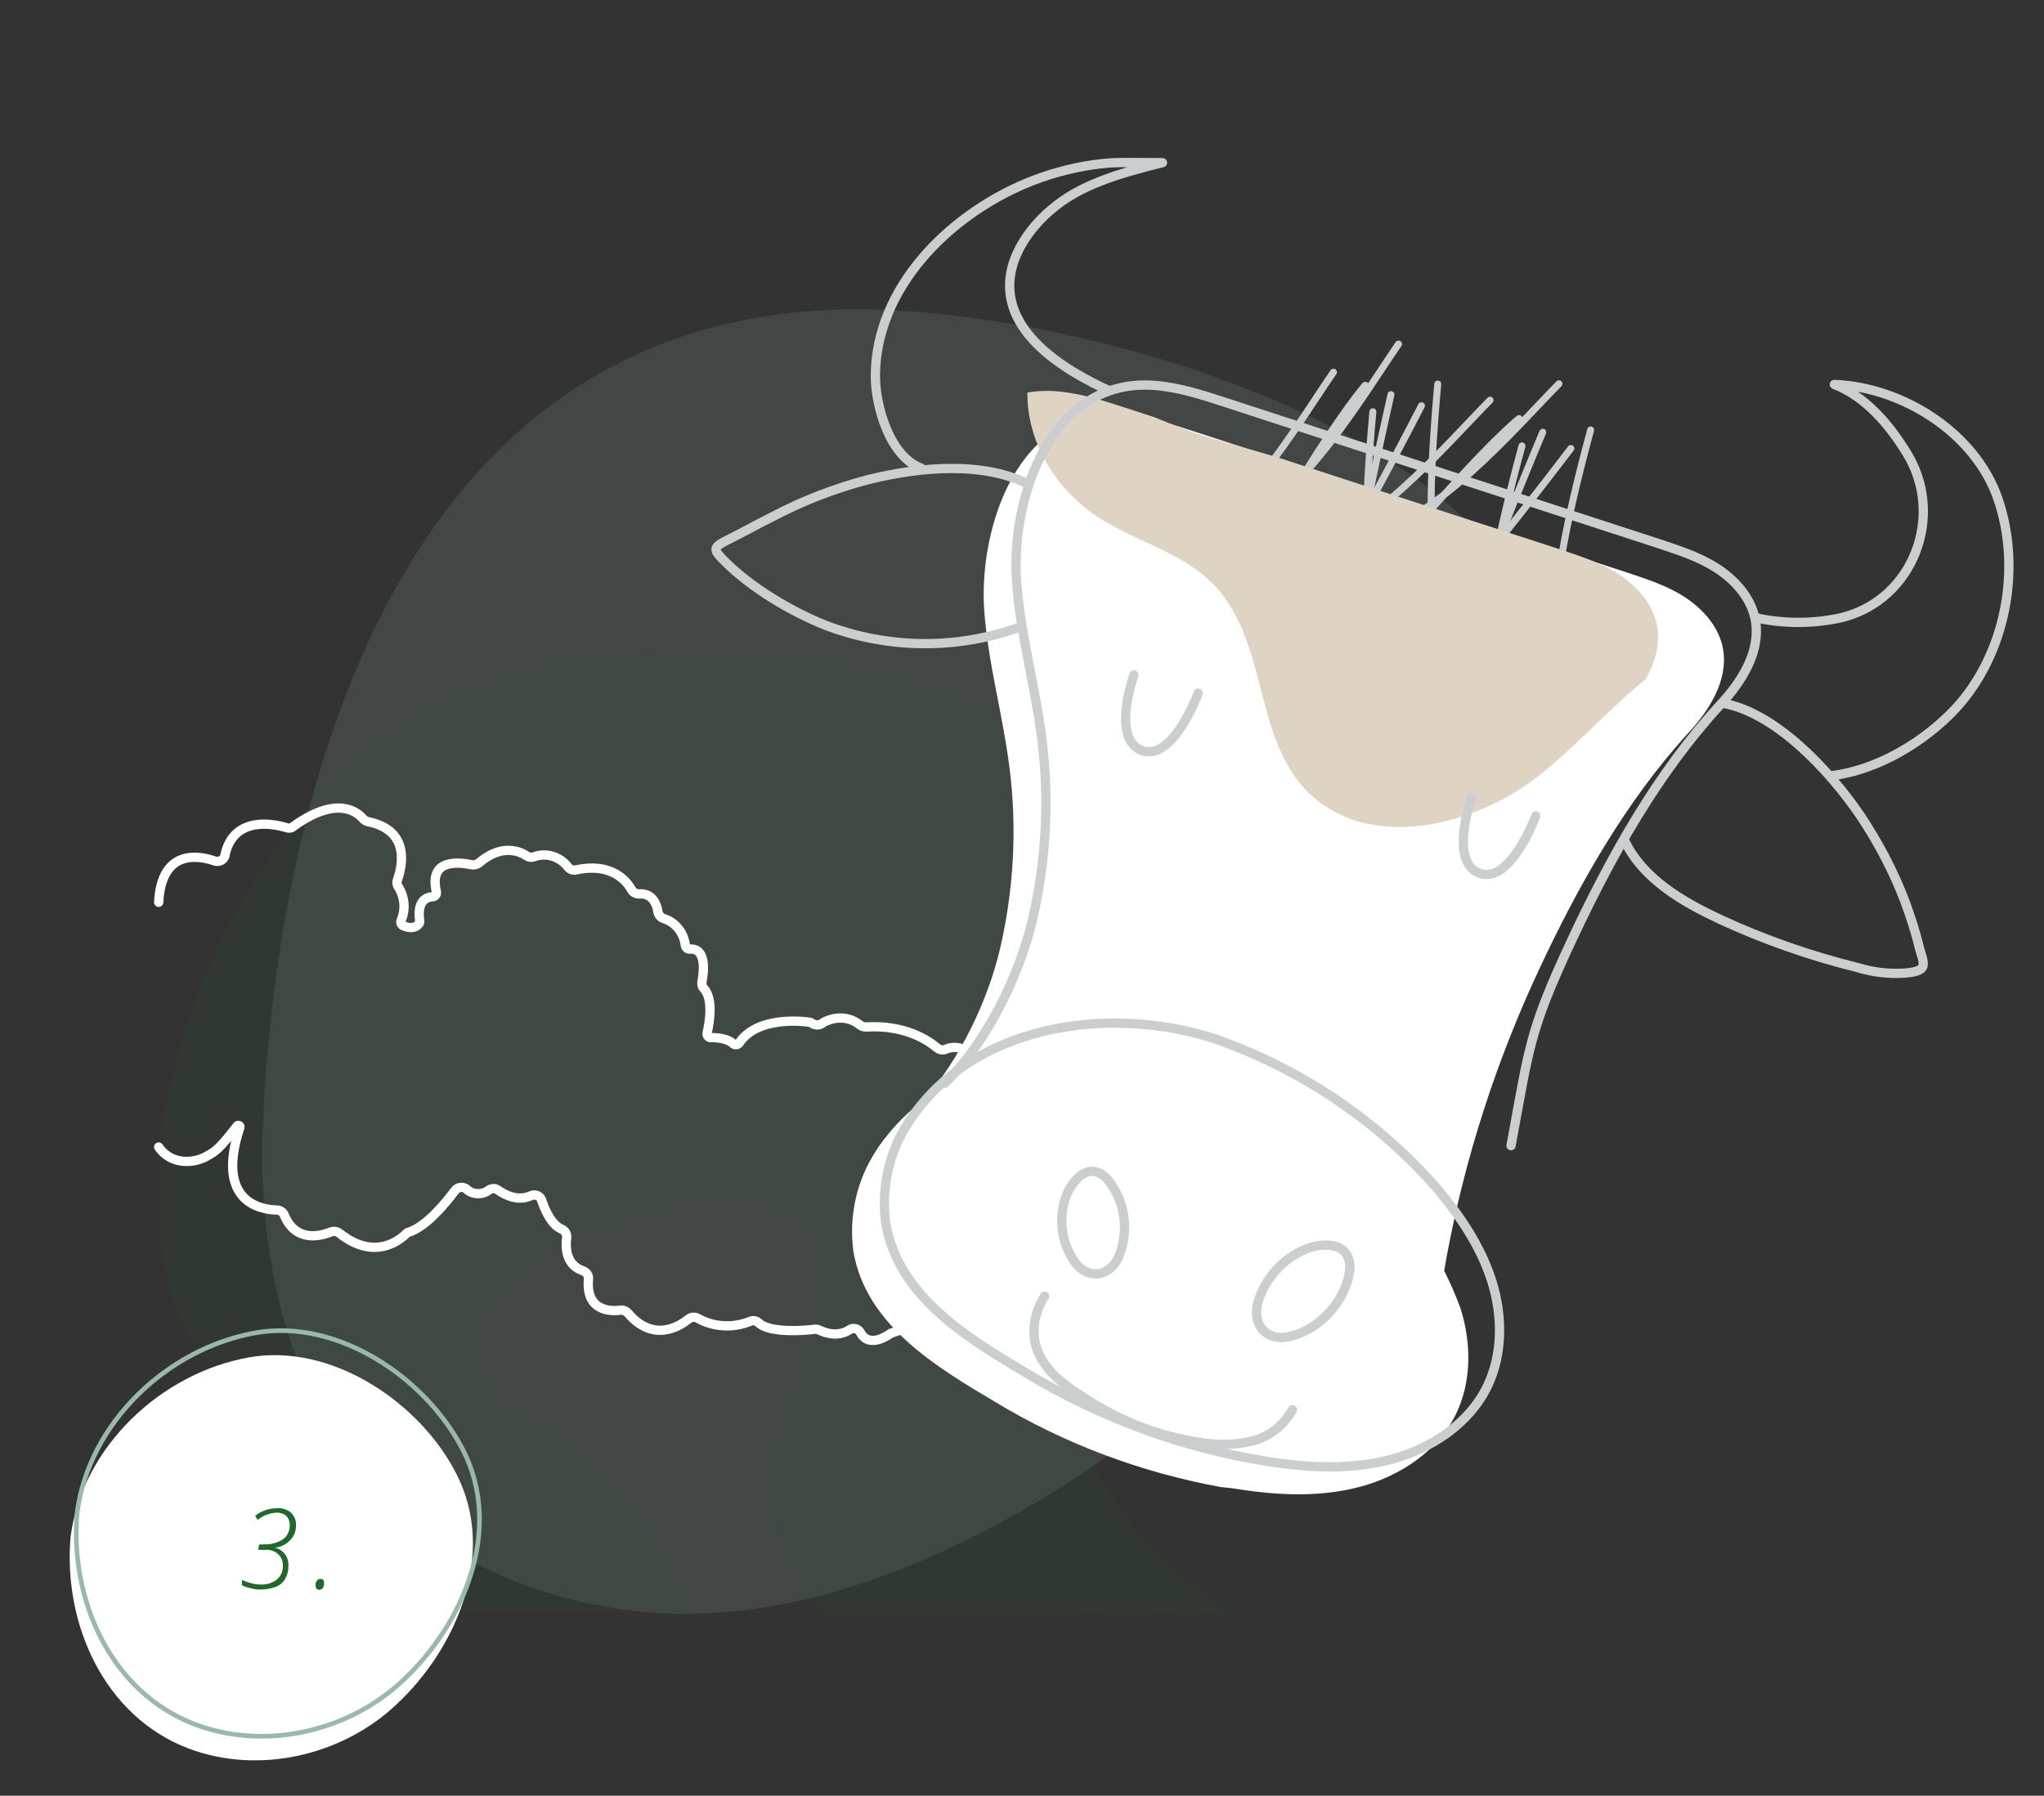 <?xml version="1.0" encoding="utf-8"?>
<!-- Generator: Adobe Illustrator 27.9.6, SVG Export Plug-In . SVG Version: 9.03 Build 54986)  -->
<svg version="1.1" id="Ebene_3" xmlns="http://www.w3.org/2000/svg" xmlns:xlink="http://www.w3.org/1999/xlink" x="0px" y="0px"
	 width="440.9px" height="387.4px" viewBox="0 0 440.9 387.4" style="enable-background:new 0 0 440.9 387.4;" xml:space="preserve"
	>
<rect x="0" y="0" width="440.9" height="387.4" fill="#333333" stroke="none"/>
<style type="text/css">
	.st0{opacity:0.15;fill:#99B9A9;enable-background:new    ;}
	.st1{opacity:0.1;fill:#20682C;enable-background:new    ;}
	.st2{fill:none;stroke:#FFFFFF;stroke-width:2;stroke-linecap:round;stroke-miterlimit:10;}
	.st3{fill:none;stroke:#CBCECF;stroke-width:1.5;stroke-linecap:round;stroke-miterlimit:4.001;}
	.st4{fill:none;stroke:#CBCECF;stroke-width:1.5;stroke-linecap:round;stroke-linejoin:round;stroke-miterlimit:4.001;}
	.st5{fill:none;stroke:#CBCECF;stroke-width:1.501;stroke-linecap:round;stroke-miterlimit:4.002;}
	.st6{fill:none;stroke:#CBCECF;stroke-width:1.501;stroke-linecap:round;stroke-linejoin:round;stroke-miterlimit:4.002;}
	.st7{fill:#FFFFFF;}
	.st8{clip-path:url(#SVGID_00000125579531924381552410000017592846613504033677_);}
	.st9{fill:#DFD4C4;}
	.st10{fill:none;stroke:#CBCECF;stroke-width:2.001;stroke-linecap:round;stroke-linejoin:round;stroke-miterlimit:4.001;}
	.st11{fill:none;stroke:#CBCECF;stroke-width:2.001;stroke-miterlimit:10.002;}
	.st12{fill:none;stroke:#CBCECF;stroke-width:2.001;stroke-linejoin:round;stroke-miterlimit:4.001;}
	.st13{fill:none;stroke:#CBCECF;stroke-width:2;stroke-linecap:round;stroke-linejoin:round;stroke-miterlimit:4;}
	.st14{fill:none;stroke:#CBCECF;stroke-width:2.001;stroke-linecap:round;stroke-linejoin:round;stroke-miterlimit:10.002;}
	.st15{fill:none;stroke:#CBCECF;stroke-width:2.001;stroke-miterlimit:4.001;}
	.st16{fill:none;stroke:#99B9A9;stroke-miterlimit:10;}
	.st17{fill:#20682C;}
</style>
<g id="effekt3" transform="translate(-1297.192 -2776.282)">
	<g id="verdauung" transform="translate(0 10)">
		<path id="Pfad_11655" class="st0" d="M1445.9,3114.4c79,0,189.3-102.9,189.3-189.3c0-65.9-107-92.1-152.9-92.1
			c-124.5,0-128.2,163.1-128.6,183.2C1355.3,3119,1445.9,3114.4,1445.9,3114.4z"/>
		<path id="darm" class="st1" d="M1563.3,3114.4c-54.7-35.4-34.7-85.8-24.3-104.8c3.7-6.8,5.9-14.3,6.2-22.1
			c2.6-60.7-51.6-74.8-51.6-74.8c-100.6-24.3-132.2,30.7-132.2,30.7c-47.2,59.4-32.9,133.5,2,123.1c8.2-2.4,8.3,15.1,5.3,23.1
			c-4.6,12.2-12.8,24.4-12.8,24.4h90.2c-11.9-29.5-29.6-39.8-36.2-42.7c-3.2-1.4-5.9-3.7-7.8-6.6c-5.2-8.1-0.8-15.6,3.9-20.5
			c2.9-3,6.3-5.5,10.1-7.3c52.4-25.9,56.9-0.3,56.9-0.3c3.6,9.8-2.5,24.2-2.5,24.2c-18.5,34.2,4.9,53.8,4.9,53.8L1563.3,3114.4z"/>
		<g id="darm-2" transform="translate(1280.818 2885.436)">
			<path id="Pfad_11573" class="st2" d="M50.6,128.3c2.9,4.2,8.1,3.4,10.5,1.9c1.8-1,2.5-1.4,6.4-6.4c0.1-0.2,0.3-0.2,0.5-0.1
				c0.1,0.1,0.2,0.2,0.1,0.4c-5.3,16.1,4.5,17.7,8,17.8c0.7,0,1.3,0.4,1.6,1.1c2.5,6,7.9,4.5,10.1,3.6c0.6-0.2,1.3-0.1,1.8,0.3
				c7.9,6.3,13.5,1,14.5,0c0.1-0.1,0.2-0.2,0.4-0.2c3.8-1.2,8-6.3,10-9c0.6-0.8,1.7-0.9,2.4-0.4c0,0,0.1,0,0.1,0.1
				c1.3,1.2,3.4,1.3,4.8,0.2c0.6-0.4,1.4-0.5,2,0c3.2,2.2,5.6,1.9,7.1,1.2c0.9-0.4,1.9,0,2.3,0.9c0,0,0,0.1,0,0.1
				c1.5,4.3,3.1,5.7,4.3,6.2c0.7,0.3,1.2,1,1.1,1.8c-0.6,5,1.8,6.6,3.5,7.2c0.8,0.3,1.3,1,1.2,1.8c-0.6,6.9,4.7,7,6.9,6.7
				c0.6-0.1,1.2,0.2,1.6,0.6c5.4,6.4,11,3,13.1,1.3c0.5-0.4,1.3-0.5,1.9-0.2c3.5,2,7.7,2.2,11.4,0.7c0.7-0.3,1.4-0.1,1.9,0.4
				c2.4,2.2,10.1,1.6,12.1,1.3c0.3,0,0.6,0,0.9,0.2c3,1.4,5.1,0.8,6.4,0c0.8-0.6,1.9-0.4,2.4,0.4c0,0.1,0.1,0.1,0.1,0.2
				c2,3.6,6.5,0.1,6.5,0.1l5.8-2c0.5-0.2,1.1-0.1,1.6,0.2c6.6,4.5,7.2,0,7.2,0c-1.6-10.2,6.7-2.8,6.7-2.8c4.4,6,9.7-1.4,9.7-1.4
				c3.4-4.2,9-1.2,9-1.2"/>
			<path id="Pfad_11574" class="st2" d="M50.6,75.5c0.6-11.4,8.4-10.2,12.1-8.9c0.9,0.3,1.9-0.2,2.2-1.1c0-0.1,0-0.1,0-0.2
				c1.9-8.6,10.6-6.7,13.3-5.9c0.5,0.2,1.1,0.1,1.5-0.3c9.5-6.8,13.8-3,15-1.6c0.3,0.3,0.6,0.5,1,0.6c9.5,1.9,7.3,10,6.4,12.6
				c-0.2,0.5-0.1,1.1,0.2,1.5c1.4,2.2,1.6,4.9,0.6,7.2c-0.2,0.4,0,1,0.5,1.2c1.9,0.8,2.9,0.1,3.3-0.4c0.2-0.2,0.2-0.4,0.2-0.7
				c-0.6-4.3,1.4-5.1,2.8-5.2c0.5,0,0.9-0.5,0.8-0.9c0-0.1,0-0.1,0-0.2c-1.7-7.3,5.1-6.3,7.6-5.8c0.5,0.1,1.1,0,1.6-0.4
				c4.9-4.2,8.8-2.5,10.3-1.5c0.4,0.3,1,0.4,1.5,0.2c2.7-1,5.6-0.1,7.4,2.2c0.4,0.5,1.1,0.8,1.8,0.6c7.5-1.6,10.8,2.3,11.9,4.3
				c0.3,0.6,1,0.9,1.7,0.9c2.9-0.2,3.8,2.4,4,3.9c0.1,0.6,0.6,1.2,1.2,1.4c2.6,0.8,4.4,3.1,4.7,5.8c0.1,0.5,0.5,0.8,0.9,0.8
				c3.7-0.3,3.1,4.8,2.7,7c-0.1,0.5,0,1.1,0.4,1.5c2.1,2.3,1.2,7.4,0.7,9.6c-0.1,0.5,0.2,0.9,0.7,1c0.1,0,0.1,0,0.2,0
				c2.7,0,4.1,0.7,4.7,1.3c0.3,0.3,0.9,0.3,1.2,0c0,0,0.1-0.1,0.1-0.1c3.8-5.8,13.5-4.8,15.3-4.5c0.2,0,0.3,0.1,0.4,0.2
				c0.7,0.5,1.7,0.5,2.4-0.1c0,0,0.1-0.1,0.1-0.1c4-2,6.8-0.3,7.9,0.6c0.4,0.3,0.8,0.4,1.3,0.4c8.4-0.5,13.4,2.9,15.3,4.5
				c0.5,0.4,1.2,0.6,1.9,0.3c2.1-0.9,4.5-0.2,5.9,1.7c0.1,0.2,0.3,0.3,0.6,0.3l4.4,0.6c0.3,0,0.6-0.1,0.8-0.4
				c0.8-1.3,2.4-1.7,3.7-0.9c0.2,0.1,0.3,0.2,0.4,0.3c0.3,0.2,0.8,0.2,1.1-0.1c3.1-2.9,7.6-1.9,9.2-1.4c0.4,0.1,0.9,0.1,1.3-0.1
				l1.1-0.6"/>
		</g>
		<g id="kuhuuuuu" transform="matrix(0.985, 0.174, -0.174, 0.985, 1466.193, 2762.759)">
			<g id="bosten" transform="translate(107.998 11.373)">
				<g id="Gruppe_244" transform="translate(59.373 116.969) rotate(-160)">
					<path id="Pfad_11703" class="st3" d="M32.3-20.1C24,43.8,16.9,61.5,16.9,61.5"/>
					<path id="Pfad_11705" class="st3" d="M11,61.5C2.8-2.4-4.4-20.1-4.4-20.1"/>
					<path id="Pfad_11706" class="st3" d="M4,61.5c8.2-63.9,15.4-81.6,15.4-81.6"/>
					<path id="Pfad_11707" class="st4" d="M13.2,72.3c3.2-12.2,8.5-41.2,20.1-48.5"/>
					<path id="Pfad_11704" class="st3" d="M2.3,67.1c-11.4-43-16.8-41.2-16.8-41.2"/>
					<path id="Pfad_11708" class="st4" d="M24.3,61.8c3.2-12.2,8.5-41.2,20.1-48.5"/>
					<path id="Pfad_11709" class="st3" d="M13.4,56.7C2,13.7-3.4,15.4-3.4,15.4"/>
				</g>
				<g id="Gruppe_245" transform="matrix(-0.985, -0.174, 0.174, -0.985, 40.586, 114.092)">
					<path id="Pfad_11703-2" class="st5" d="M36-22.3c-8.2,63.9-15.4,81.6-15.4,81.6"/>
					<path id="Pfad_11705-2" class="st5" d="M14.7,59.3C6.5-4.7-0.7-22.3-0.7-22.3"/>
					<path id="Pfad_11706-2" class="st5" d="M7.7,59.3C15.9-4.7,23-22.3,23-22.3"/>
					<path id="Pfad_11707-2" class="st6" d="M16.9,70.1c3.2-12.2,8.5-41.2,20.1-48.5"/>
					<path id="Pfad_11704-2" class="st5" d="M6,64.9c-11.4-43-16.8-41.2-16.8-41.2"/>
					<path id="Pfad_11708-2" class="st6" d="M28,59.6c3.2-12.2,8.5-41.2,20.1-48.5"/>
					<path id="Pfad_11709-2" class="st5" d="M17.1,54.5C5.7,11.5,0.3,13.2,0.3,13.2"/>
				</g>
			</g>
			<path id="Pfad_11745" class="st7" d="M153.2,302.7c8.9-0.2,17.9-1.4,25.9-5.2s15-10.5,17.4-19c2.1-7.4,0.6-15.6-3-22.5
				c-1.5-2.6-3.1-5-4.9-7.4c0,0,0-1.6,0-2c0-0.4,0-0.9,0-1.3c0.2-21.7,3.2-43.2,8.8-64.1c5.2-19.4,12.1-39,22.8-55.9
				c3.7-5.7,6.6-12.8,4.3-19.2c-1.6-4.4-5.5-7.6-9.8-9.5s-9-2.5-13.6-3.2l-48.3-6.8c-16.5-2.3-33-4.7-49.5-7
				c-5-0.7-10.1-1.4-15.2-0.9c-22.2,2.2-26.3,29.1-22,46.7c2.8,11.2,7.9,21.6,11.3,32.6c3.9,12.5,5.5,25.7,4.8,38.8
				c-0.6,11.2-4.3,24.9-10.5,35c-2.8,3-5.2,6.4-7.1,10.1c-0.4,0.8-0.8,1.6-1.1,2.4c-3.1,7.1-3.4,15-1.1,22.3
				c5.4,15.2,22,21.5,35.8,26.7c16.3,6.3,33.6,9.5,51.1,9.6C150.7,302.8,152,302.7,153.2,302.7z"/>
			<g>
				<defs>
					<path id="SVGID_1_" d="M153.2,302.7c8.9-0.2,17.9-1.4,25.9-5.2c8-3.8,15-10.5,17.4-19c2.1-7.4,0.6-15.6-3-22.5
						c-1.4-2.6-3-5.1-4.9-7.4c0-0.9,0-1.6,0-2c0-0.4,0-0.9,0-1.3c0.2-21.7,3.2-43.2,8.8-64.1c5.2-19.4,12.1-39,22.8-56
						c3.7-5.7,6.6-12.8,4.3-19.2c-1.6-4.4-5.5-7.6-9.8-9.5c-4.3-1.9-9-2.5-13.6-3.2l-48.3-6.8c-16.5-2.3-33-4.7-49.5-7
						c-5-0.7-10.1-1.4-15.2-0.9c-22.2,2.2-26.3,29.1-22,46.7c2.8,11.2,7.9,21.6,11.3,32.6c3.9,12.5,5.5,25.7,4.8,38.8
						c-0.6,11.2-4.3,24.9-10.5,35c-2.8,3-5.2,6.4-7.1,10.1c-0.4,0.8-0.8,1.6-1.1,2.4c-3.1,7.1-3.4,15-1.1,22.3
						c5.4,15.2,22,21.5,35.8,26.7c16.3,6.3,33.6,9.5,51.1,9.6C150.7,302.8,152,302.7,153.2,302.7z"/>
				</defs>
				<clipPath id="SVGID_00000162314113683408633000000001978893073477212308_">
					<use xlink:href="#SVGID_1_"  style="overflow:visible;"/>
				</clipPath>
				
					<g id="Gruppe_maskieren_19" transform="translate(-14.848 -2.264)" style="clip-path:url(#SVGID_00000162314113683408633000000001978893073477212308_);">
					<path id="Pfad_11746" class="st9" d="M246,99.5c-8.3-4.6-20.8-4.9-29.6-6.1c-15.4-1.9-30.8-3.4-46.2-5.1
						c-14.9-1.7-29.6-3.8-44.5-5.2c-13.3-1.2-26-5.9-39.4-6.9c-1.5-0.1-3-0.1-4.6-0.1c0,0.4,0,0.9,0,1.3
						c0.7,11.2,8.8,21.8,20.5,26.6c8,3.3,17.5,4.1,24.8,8.6c16.7,10.2,15.1,34.9,32.8,43.6c14.7,7.2,33.5-1.6,44.2-13
						c10.6-11.4,17.3-25.7,30.3-35.1C238,105.4,242.5,102.6,246,99.5"/>
				</g>
			</g>
			<g id="konturen" transform="translate(0 0)">
				<path id="Pfad_11735" class="st10" d="M75.5,227.5c7.4-10.2,11.8-25.7,12.5-38c0.7-13.1-0.9-26.2-4.8-38.8
					c-3.4-11-8.5-21.4-11.3-32.6c-4.4-17.6-0.2-44.5,22-46.7c5.1-0.5,10.2,0.2,15.2,0.9c16.5,2.3,33,4.7,49.5,7l48.3,6.8
					c4.6,0.7,9.3,1.3,13.6,3.2s8.2,5.1,9.8,9.5c2.3,6.4-0.6,13.5-4.3,19.2c-10.8,16.9-17.6,36.5-22.8,55.9
					c-5.6,20.9-4.9,24-5.1,45.6"/>
				<path id="Pfad_11736" class="st11" d="M70.4,234.7c-0.4,0.8-0.8,1.6-1.1,2.4c-3.1,7.1-3.4,15-1.1,22.3
					c5.4,15.2,22,21.5,35.8,26.7c17.5,6.7,36.1,10,54.8,9.6c8.9-0.2,17.9-1.4,25.9-5.2s15-10.5,17.4-19c2.1-7.4,0.6-15.6-3-22.5
					c-3.6-6.9-9.2-12.7-15.2-17.7c-15.1-12.1-33.1-20.1-52.2-23.3C109,204.6,81.3,212.9,70.4,234.7z"/>
				<path id="Pfad_11737" class="st11" d="M71.7,97.4c-11-3.7-24.6,0.1-35.2,4.8c-6.7,3.1-13,6.9-18.8,11.4c-3,2.2-5.9,4.6-8.9,6.8
					c-2.8,2.1-2.5,2.5,0.7,4.7c6.5,4.5,15.8,8,23.5,9.6c14.1,2.7,28.8,0.3,41.3-6.9"/>
				<path id="Pfad_11738" class="st12" d="M225.8,117.6c11.9-0.4,26,10.4,34,18.6c4.8,5,9.1,10.5,12.7,16.5c1.8,3.1,3.5,6.2,4.9,9.5
					c0.4,0.9,1.7,2.9,1.4,3.9c-0.4,1.2-2.6,1.7-3.6,2c-3.3,0.8-6.7,1-10,0.6c-10.5-0.7-21-2.4-31.2-5.1c-8.5-2.3-17.8-5.6-23.2-13.1
					"/>
				<path id="Pfad_11739" class="st12" d="M84.3,74.2c-41.7-10.9-19-36.2-19-36.2c5-6.2,12.6-10.1,21.9-14.2
					c-9.2,1.6-10.1,1.6-14.5,3c-4.9,1.6-9.7,3.9-14,6.7c-15,9.8-27.6,27.6-24.5,46.2c1.1,6.5,6.2,17.1,13.6,18.1"/>
				<path id="Pfad_11740" class="st12" d="M229.9,98.2c6.4,0.3,12.8-0.8,18.7-3.3c14.5-6.5,18.1-25.6,7.5-37.4
					c-4.7-5.3-10.8-10.4-17.9-11.8c14.6-2,31.7,5,39,18.1c7.8,14,7.5,32.8-1.1,46.2c-5.4,8.3-14.3,16-23.8,18.9"/>
				<g id="augen" transform="matrix(0.996, 0.087, -0.087, 0.996, 93.504, 109.809)">
					<path id="Pfad_11741" class="st13" d="M100.5,30.1c0,0-1.4,15.7-8.5,15.1s-5.9-15.3-5.9-15.3"/>
					<path id="Pfad_11742" class="st13" d="M23.3,23.4c0,0-1.4,15.7-8.5,15.1S8.9,23.2,8.9,23.2"/>
				</g>
				<path id="Pfad_11915" class="st14" d="M104.7,269c-1.3,3-1.5,6.4-0.5,9.6c2.3,6.5,9.4,9.2,15.3,11.5c7.5,2.9,15.5,4.3,23.5,4.1
					c3.8,0,7.6-0.7,11.1-2.2c3.5-1.5,6.2-4.5,7.5-8.2"/>
			</g>
			<g id="nasenloecher" transform="translate(98.541 216.812)">
				<path id="Pfad_11743" class="st15" d="M51.7,45.3c0.7-5.3,3.6-10,8.1-12.9c4.3-2.7,10.2-2.9,10.2,3.6c0,6.3-4.4,13-10.2,15.5
					C55,53.6,51.1,50.4,51.7,45.3"/>
				<path id="Pfad_11744" class="st15" d="M11,43.5c-3.3-3.5-4.8-8.3-4.1-13c0.7-4.4,4-9.1,8.5-5.3c4.5,4.1,6.4,10.3,4.9,16.2
					C18.8,46.1,14.2,46.9,11,43.5"/>
			</g>
		</g>
	</g>
	<g id="_3" transform="translate(1326.456 3142.708) rotate(-110)">
		<g id="Gruppe_135" transform="translate(0 0)">
			<path id="Pfad_52" class="st7" d="M37.7-1.2c-17-8-39-6.6-51.8,8.3c-10.5,12.3-12.7,30.5-6.4,45.2c7,16.6,23.3,31.6,42.2,29.3
				C38.9,79.6,57.7,66,60.8,48.1C64.1,29.1,54.9,7.8,37.7-1.2"/>
			<path id="Pfad_63" class="st16" d="M42.1,1.9c-17-8-39-6.6-51.8,8.3c-10.5,12.3-12.7,30.5-6.4,45.2C-9.1,72,7.1,87,26.1,84.7
				c17.3-2.1,36.1-15.6,39.2-33.5C68.6,32.2,59.3,10.9,42.1,1.9"/>
		</g>
		<path id="Pfad_12020" class="st17" d="M23.3,45.3c-1.1-0.4-2.1-1.2-2.6-2.3c-0.6-1.2-0.7-2.5-0.4-3.7l0,0c-0.4,0.8-1.2,1.3-2,1.6
			c-0.9,0.3-1.9,0.2-2.8-0.2c-0.9-0.3-1.7-0.9-2.3-1.6c-0.6-0.7-0.9-1.6-0.9-2.6c0-1.1,0.2-2.2,0.6-3.2c0.2-0.7,0.6-1.3,1-1.9
			c0.3-0.5,0.7-1,1.2-1.5l1.1,0.4c-1,1-1.8,2.1-2.3,3.4c-0.5,1.2-0.6,2.5-0.2,3.7c0.4,1.1,1.3,1.9,2.3,2.2c0.9,0.4,1.9,0.4,2.8-0.1
			c0.9-0.5,1.6-1.4,1.8-2.4l0.5-1.3l1,0.6l-0.4,1.2c-0.5,1.3-0.6,2.7-0.3,4c0.3,1.1,1.2,2,2.3,2.4c0.7,0.3,1.5,0.3,2.2,0
			c0.7-0.4,1.2-1.1,1.4-1.8c0.4-1.4,0.4-2.9-0.1-4.3l1-0.2c0.3,0.8,0.4,1.6,0.4,2.5c0,0.9-0.2,1.7-0.5,2.6c-0.3,1-1,1.9-1.9,2.4
			C25.3,45.6,24.3,45.7,23.3,45.3z M9.6,44.8c0.4,0.1,0.7,0.3,0.9,0.6c0.2,0.3,0.2,0.6,0.1,0.9c-0.2,0.5-0.5,0.6-1.1,0.4
			c-0.3-0.1-0.7-0.3-0.9-0.6c-0.2-0.3-0.2-0.6-0.1-0.9C8.7,44.8,9,44.6,9.6,44.8z"/>
	</g>
</g>
</svg>
